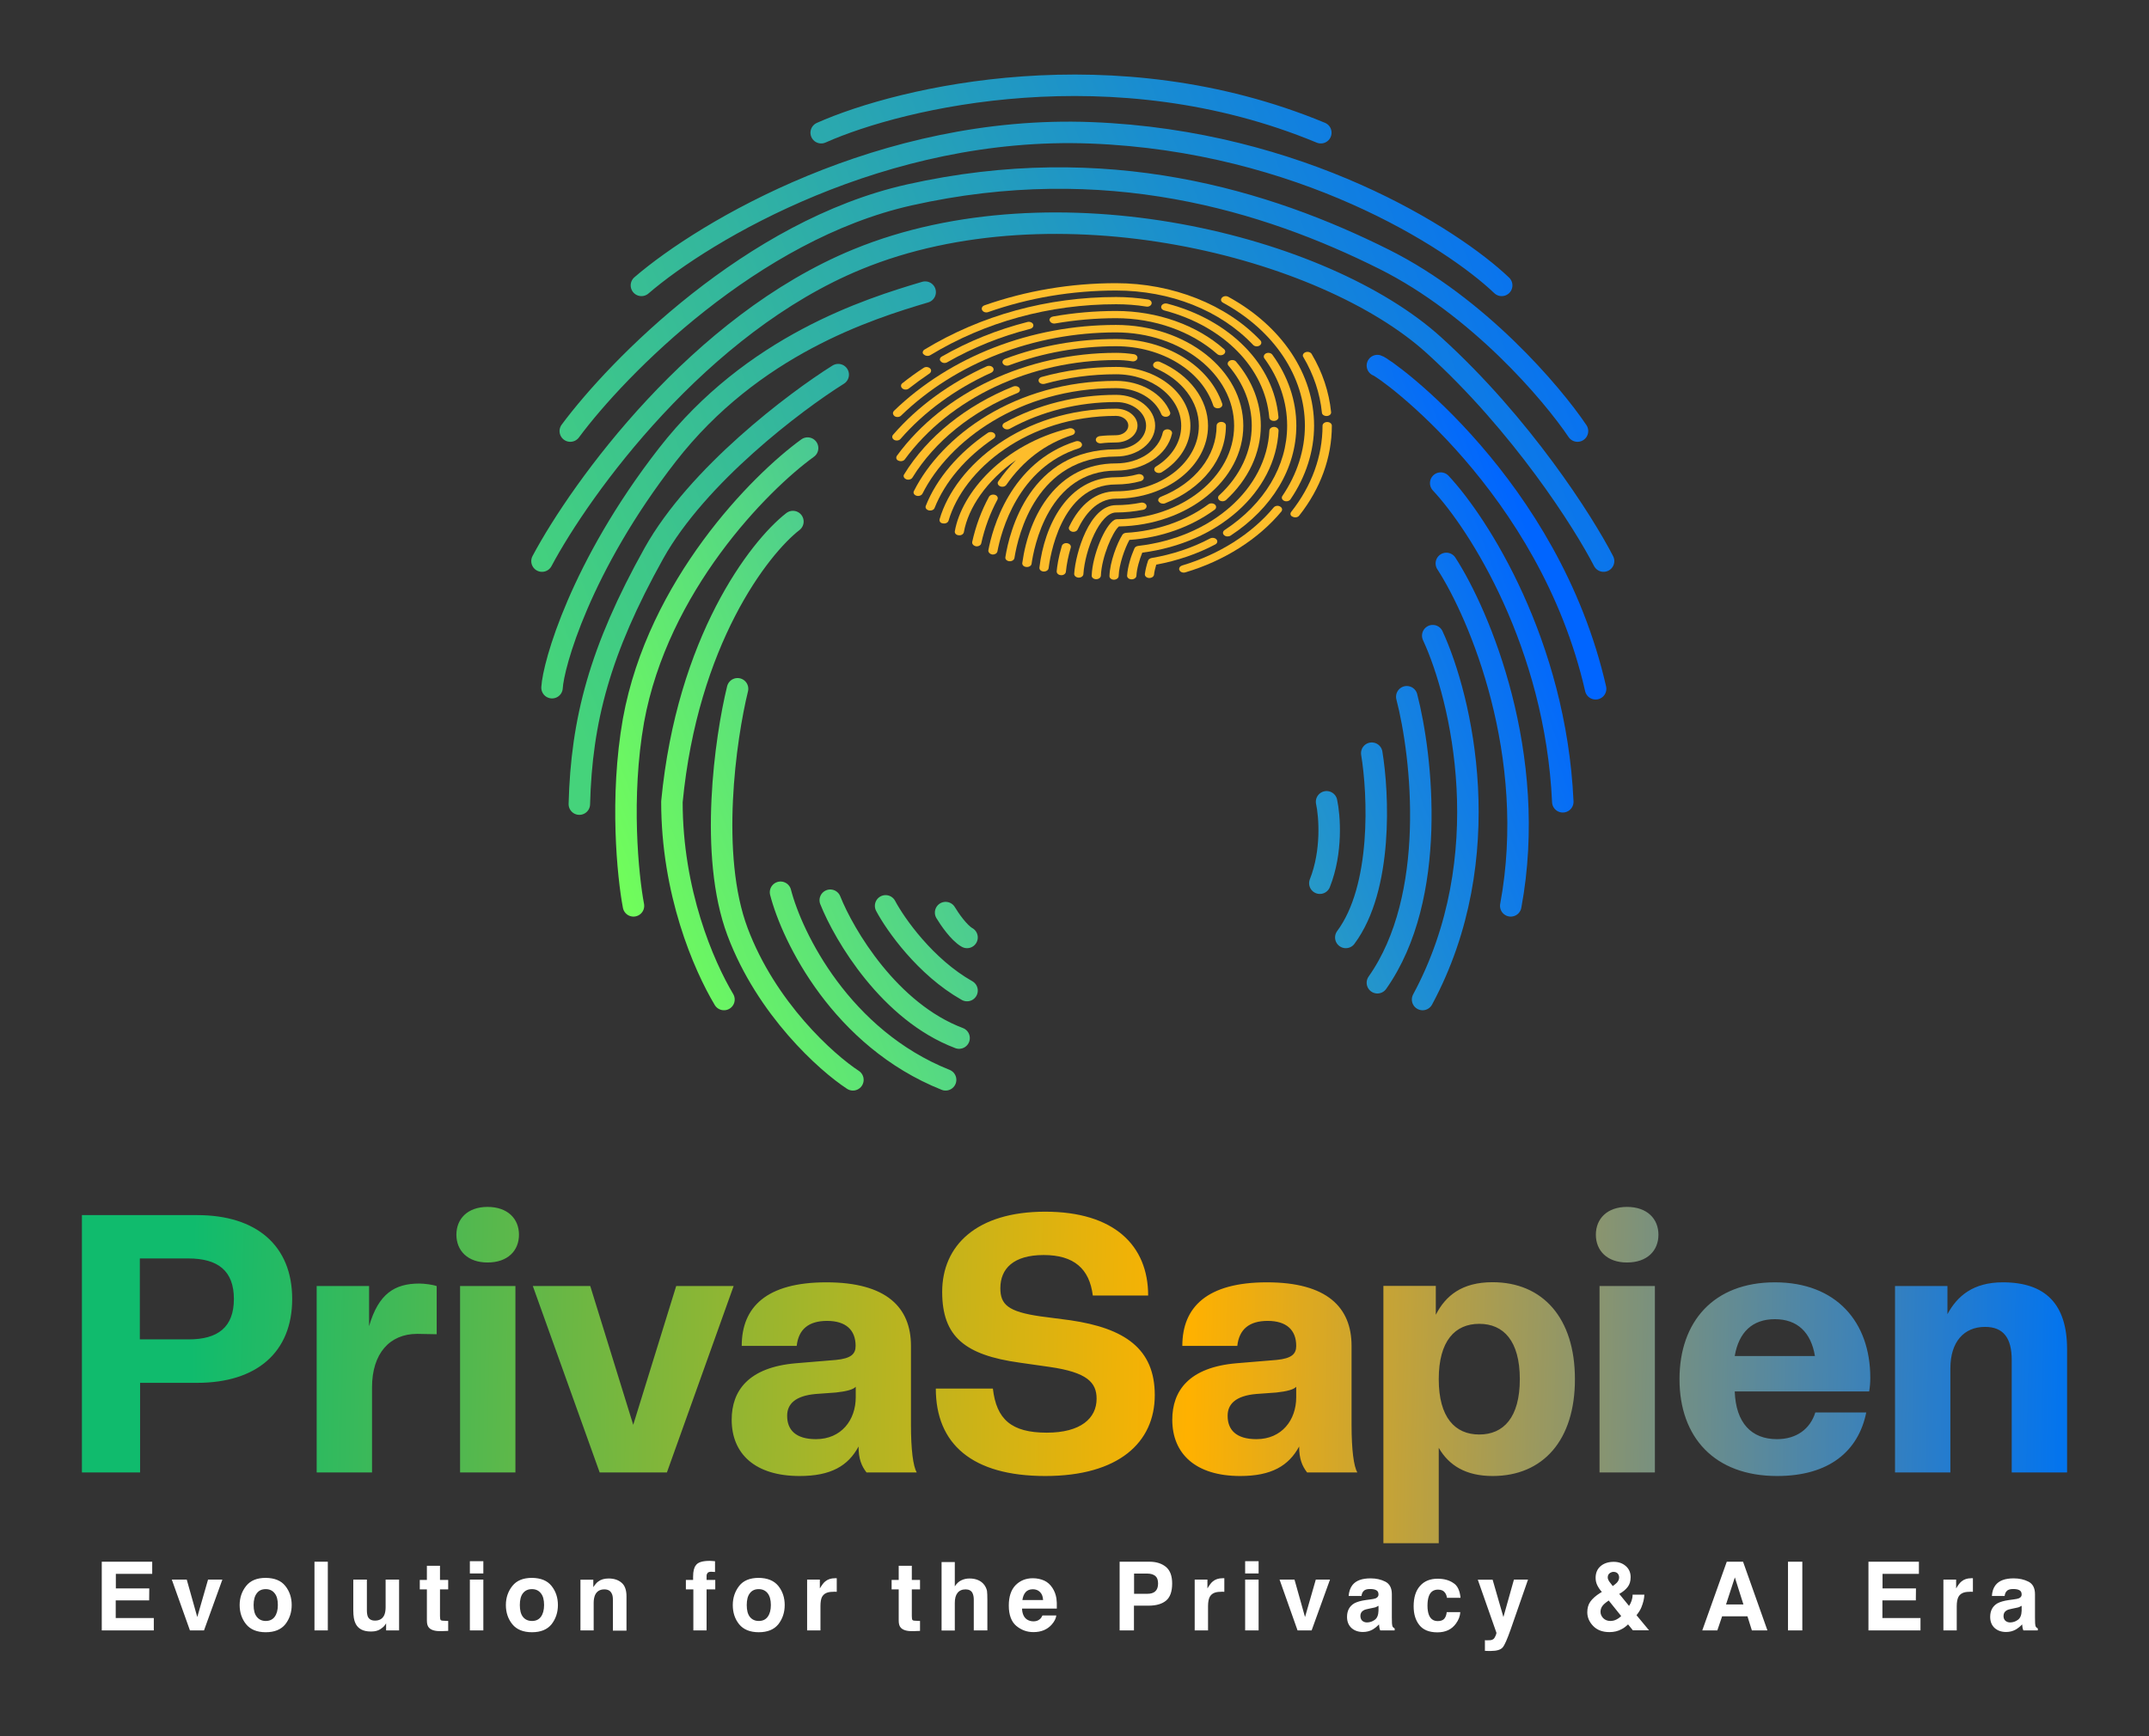 <?xml version="1.0" encoding="utf-8"?>
<!-- Generator: Adobe Illustrator 27.8.0, SVG Export Plug-In . SVG Version: 6.00 Build 0)  -->
<svg version="1.1" id="Layer_1" xmlns="http://www.w3.org/2000/svg" xmlns:xlink="http://www.w3.org/1999/xlink" x="0px" y="0px"
	 viewBox="0 0 1754.9 1418.1" style="enable-background:new 0 0 1754.9 1418.1;" xml:space="preserve">
<rect x="0" y="0" width="1754.9" height="1418.1" fill="#333333" stroke="none"/>
<style type="text/css">
	.st0{fill:none;stroke:url(#SVGID_1_);stroke-width:17.54;stroke-linecap:round;stroke-linejoin:round;}
	
		.st1{fill:none;stroke:url(#SVGID_00000160191769064354146900000011197306741018740896_);stroke-width:17.54;stroke-linecap:round;stroke-linejoin:round;}
	.st2{fill:#FDBD2B;}
	.st3{fill:url(#SVGID_00000089535878332548392260000009158936792472948905_);}
	.st4{fill:#FFFFFF;}
</style>
<g>
	
		<linearGradient id="SVGID_1_" gradientUnits="userSpaceOnUse" x1="1239.461" y1="4568.22" x2="436.341" y2="4896.855" gradientTransform="matrix(1 0 0 1 0 -4387)">
		<stop  offset="0" style="stop-color:#0871F1"/>
		<stop  offset="1" style="stop-color:#45D37B"/>
	</linearGradient>
	<path class="st0" d="M670.6,108.4c65.6-29.2,238.9-70.2,408,0 M523.8,233.1c51.4-44.3,196.8-131.3,367.4-124.6
		c170.6,6.6,294.5,85.9,335.1,124.6 M465.7,352.1c38.8-52.3,148.4-164.1,276.9-192.9c160.6-36,291.7,4.6,387.7,52.6
		c76.8,38.4,137.2,109.5,157.9,140.3 M442.6,458.3c32-60,128.3-193.4,257.6-246.5c161.5-66.4,381.3-11.1,470.8,70.2
		c71.6,65,122.2,144.6,138.5,176.3 M755.5,238.6C709,252.4,614.7,282,545,371.5c-71.1,91.4-93.2,171.7-94.2,190.2 M684.5,306
		c-35.4,22.2-115,82.3-150.5,145.9c-44.3,79.4-59.1,136.6-60.9,204.9"/>
	
		<linearGradient id="SVGID_00000107570826222186659590000018338200764633705874_" gradientUnits="userSpaceOnUse" x1="1259.678" y1="4847.94" x2="507.988" y2="5128.418" gradientTransform="matrix(1 0 0 1 0 -4387)">
		<stop  offset="0" style="stop-color:#0065FF"/>
		<stop  offset="1" style="stop-color:#71FE5A"/>
	</linearGradient>
	
		<path style="fill:none;stroke:url(#SVGID_00000107570826222186659590000018338200764633705874_);stroke-width:17.54;stroke-linecap:round;stroke-linejoin:round;" d="
		M659.5,366c-39.1,28.3-122.2,112.4-142.2,222.5c-11.1,62.8-4.6,127.1,0,151.4 M647.5,426c-27.7,21.5-86.2,97.5-98.8,228.9
		c0,73.8,25.8,133.5,42.5,161.5 M602.3,562.6c-9.8,40-23.6,135.7,0,198.5s72.6,106.8,94.2,120.9 M637.4,728.8
		c9.5,36.9,49.8,119.3,134.8,153.2 M678,735.3c11.4,28.6,48.4,91.2,105.2,112.6 M723.2,739.9c8,15.1,32.5,50,66.5,69.2 M772.2,745.4
		c3.1,5.2,10.9,16.6,17.5,20.3 M1124.8,298.6c6.5,1.8,140.3,97.9,178.2,264 M1176.5,394.6c30.8,32.9,93.8,131.1,99.7,260.3
		 M1181.1,460.2c27.1,41.8,75.5,156.4,52.6,279.7 M1170,519.2c23.4,50.5,54.5,180.6-8.3,297.2 M1148.8,569.1
		c12.6,48.6,25.5,163.4-24,233.6 M1120.2,615.2c5.5,33.2,9,109.9-21.2,150.5 M1083.3,654.9c2.5,11.4,4.8,40.6-5.5,66.5"/>
	<path class="st2" d="M1053.8,419.7c0-0.5,0.2-1.1,0.6-1.6c16.8-21.2,25.6-45.6,25.6-70.4c0-1.6,1.7-3,3.8-3c2.1,0,3.8,1.3,3.8,3
		c0,25.9-9.2,51.4-26.7,73.5c-1.1,1.4-3.4,1.8-5.2,0.9C1054.4,421.7,1053.8,420.7,1053.8,419.7z"/>
	<path class="st2" d="M1063.9,290.4c0-1.1,0.8-2.2,2.2-2.7c1.9-0.7,4.1-0.1,5,1.4c8.9,15,14.2,31,15.9,47.5c0.2,1.7-1.4,3.1-3.5,3.2
		c-2.1,0.1-3.9-1.1-4-2.7c-1.6-15.8-6.7-31.1-15.2-45.5C1064,291.2,1063.9,290.8,1063.9,290.4z"/>
	<path class="st2" d="M997.1,244.9c0-0.6,0.2-1.2,0.7-1.7c1.2-1.4,3.5-1.7,5.2-0.8c43.9,24,70.1,63.3,70.1,105.3
		c0,20.9-6.7,41.7-19.3,60.2c-1,1.4-3.3,2-5.1,1.2c-1.8-0.8-2.5-2.6-1.5-4c12-17.7,18.4-37.5,18.4-57.4c0-40-25-77.6-66.8-100.4
		C997.6,246.7,997.1,245.8,997.1,244.9z"/>
	<path class="st2" d="M962.9,464.7c0-1.2,0.9-2.3,2.4-2.8c30.2-9,56.8-25.8,74.8-47.4c1.2-1.4,3.5-1.8,5.2-0.8
		c1.7,0.9,2.2,2.7,1.1,4.1c-18.8,22.6-46.7,40.3-78.4,49.7c-1.9,0.6-4.1-0.2-4.8-1.7C962.9,465.4,962.9,465.1,962.9,464.7z"/>
	<path class="st2" d="M801.7,252.1c0-1.1,0.8-2.2,2.2-2.7c34.3-12,70.5-18.1,107.5-18.1c46.1,0,90.2,17.5,117.9,46.8
		c1.2,1.3,0.9,3.2-0.8,4.2c-1.7,1-4,0.7-5.2-0.6c-26.7-28.2-67.5-44.4-111.9-44.4c-35.9,0-71.1,5.9-104.4,17.6
		c-1.9,0.7-4.1,0-4.9-1.5C801.8,252.9,801.7,252.5,801.7,252.1z"/>
	<path class="st2" d="M998.7,435.2c0-0.9,0.5-1.7,1.4-2.3c32.4-21.3,51-52.3,51-85.2c0-19.3-6.4-38.3-18.6-55
		c-1-1.4-0.4-3.2,1.4-4.1c1.8-0.8,4.1-0.3,5.1,1.1c12.8,17.6,19.6,37.6,19.6,58c0,34.7-19.6,67.4-53.7,89.8c-1.6,1-4,0.9-5.3-0.4
		C999,436.6,998.7,435.9,998.7,435.2z"/>
	<path class="st2" d="M934.9,469.2c0-0.1,0-0.2,0-0.3c0.4-3.1,1.3-7,2.6-10.9c0.3-1.1,1.5-1.9,2.8-2.2c17.1-2.9,33.3-8.3,47.9-16
		c1.7-0.9,4.1-0.5,5.2,0.8c1.2,1.4,0.7,3.2-1,4.1c-14.8,7.8-31,13.3-48.2,16.5c-0.9,3-1.6,5.9-1.8,8.2c-0.2,1.6-2,2.8-4.1,2.7
		C936.4,472,934.9,470.7,934.9,469.2z"/>
	<path class="st2" d="M753.5,287.9c0-0.9,0.5-1.8,1.5-2.4c46.2-28,100.3-42.9,156.4-42.9c8.8,0,17.5,0.7,26,2c2.1,0.3,3.4,1.9,3,3.5
		s-2.4,2.7-4.4,2.3c-8-1.3-16.3-1.9-24.5-1.9c-54.4,0-106.9,14.4-151.8,41.6c-1.6,1-4,0.7-5.3-0.6
		C753.7,289.1,753.5,288.5,753.5,287.9z"/>
	<path class="st2" d="M948.2,250.8c0-0.3,0.1-0.6,0.2-0.9c0.7-1.6,2.8-2.4,4.8-1.9c51.5,13.5,87.1,49.9,90.8,92.6
		c0.2,1.6-1.4,3.1-3.5,3.2c-2.1,0.1-3.9-1.1-4-2.8c-3.5-40.3-37.1-74.6-85.6-87.4C949.2,253.2,948.2,252,948.2,250.8z"/>
	<path class="st2" d="M920.4,470.3L920.4,470.3c0.4-7.3,3.3-16.4,6-22.4c0.4-1,1.6-1.8,3-2c59.8-6.9,104.9-46.5,107.2-94.3
		c0.1-1.6,1.8-2.9,3.9-2.9c2.1,0.1,3.6,1.4,3.6,3.1c-2.5,50-49.1,91.6-111.3,99.6c-2.2,5.4-4.5,13-4.8,18.9
		c-0.1,1.6-1.8,2.9-3.9,2.9C922,473.2,920.4,471.9,920.4,470.3z"/>
	<path class="st2" d="M906,470.6C906,470.6,906,470.5,906,470.6c0.3-11.6,6.3-27,10.5-33.7c0.6-1,1.8-1.6,3.1-1.7
		c24.9-1.4,48.8-9.7,67.2-23.3c1.5-1.1,3.9-1,5.3,0.2s1.3,3.1-0.2,4.2c-19.2,14.1-43.8,22.9-69.6,24.7c-3.7,6.7-8.5,19.9-8.8,29.6
		c-0.1,1.6-1.8,2.9-3.9,2.9C907.6,473.5,906,472.2,906,470.6z"/>
	<path class="st2" d="M994.7,406.5c0-0.7,0.3-1.4,0.9-1.9c17.2-15.9,26.6-36.1,26.6-56.9c0-17.5-6.6-34.5-19-49
		c-1.2-1.4-0.7-3.2,1-4.1c1.7-0.9,4.1-0.6,5.2,0.8c13.2,15.5,20.2,33.6,20.2,52.3c0,22.2-10.1,43.8-28.4,60.7
		c-1.4,1.2-3.7,1.4-5.3,0.3C995.2,408.2,994.7,407.4,994.7,406.5z"/>
	<path class="st2" d="M857,261.4c0-1.4,1.2-2.6,3-2.9c16.8-3,34.1-4.5,51.4-4.5c33.6,0,65.8,11.4,88.2,31.2c1.4,1.2,1.2,3.1-0.3,4.2
		c-1.6,1.1-3.9,1-5.3-0.2c-21.1-18.6-51.2-29.3-82.6-29.3c-16.7,0-33.5,1.5-49.7,4.3c-2,0.4-4-0.7-4.5-2.3
		C857.1,261.8,857,261.6,857,261.4z"/>
	<path class="st2" d="M767.5,293.6c0-0.9,0.5-1.8,1.6-2.4c21.7-12.4,45.2-21.9,69.9-28.2c2-0.5,4.1,0.4,4.7,1.9
		c0.6,1.6-0.5,3.2-2.4,3.7c-24,6.1-46.8,15.3-67.8,27.3c-1.7,1-4,0.7-5.2-0.7C767.8,294.8,767.5,294.2,767.5,293.6z"/>
	<path class="st2" d="M735.8,315.1c0-0.8,0.3-1.5,1.1-2.1c5.5-4.4,11.3-8.6,17.3-12.5c1.6-1.1,3.9-0.9,5.3,0.4
		c1.3,1.2,1.1,3.1-0.5,4.2c-5.8,3.9-11.4,8-16.8,12.2c-1.5,1.2-3.8,1.2-5.3,0C736.1,316.6,735.8,315.9,735.8,315.1z"/>
	<path class="st2" d="M729.2,337.5c0-0.7,0.3-1.3,0.8-1.9c46.1-44.6,112.2-70.2,181.3-70.2c57.3,0,104,36.9,104,82.3
		c0,44.6-45.4,81.3-101.6,82.3c-5.1,4.3-14.1,25-14.7,40.2c-0.1,1.6-1.8,2.9-3.9,2.9s-3.8-1.5-3.6-3.1c0.6-16.4,10.7-41,18.6-45.4
		c0.6-0.3,1.4-0.5,2.1-0.5c52.7-0.4,95.6-34.6,95.6-76.3c0-42.1-43.3-76.3-96.5-76.3c-66.9,0-130.9,24.8-175.5,68
		c-1.3,1.3-3.7,1.5-5.3,0.4C729.7,339.2,729.2,338.4,729.2,337.5z"/>
	<path class="st2" d="M877.2,468.8c0-0.1,0-0.1,0-0.2c1.1-16.5,12.4-56,34.2-56c6.8,0,13.6-0.7,20.2-2c2-0.4,4.1,0.6,4.6,2.2
		c0.5,1.6-0.7,3.2-2.7,3.6c-7.2,1.4-14.6,2.2-22.1,2.2c-13.3,0-25.4,30.6-26.7,50.4c-0.1,1.6-1.9,2.9-3.9,2.8
		C878.8,471.7,877.2,470.4,877.2,468.8z"/>
	<path class="st2" d="M945.8,408.5c0-1.1,0.8-2.1,2.1-2.7c28.1-11.1,45.6-33.4,45.6-58.2c0-1.6,1.7-3,3.8-3c2.1,0,3.8,1.3,3.8,3
		c0,27.1-19.1,51.4-49.7,63.5c-1.8,0.7-4.1,0.1-5-1.3C945.9,409.4,945.8,409,945.8,408.5z"/>
	<path class="st2" d="M818.6,295.8c0-1.1,0.8-2.2,2.2-2.7c28.7-10.8,59.2-16.2,90.6-16.2c40.7,0,76.3,21.8,86.7,52.9
		c0.5,1.6-0.7,3.2-2.7,3.6c-2,0.4-4.1-0.5-4.6-2.1c-9.4-28.5-42.1-48.5-79.4-48.5c-30.3,0-59.7,5.3-87.4,15.6
		c-1.9,0.7-4.1,0.1-5-1.4C818.7,296.6,818.6,296.2,818.6,295.8z"/>
	<path class="st2" d="M728.6,356.8c0-0.6,0.2-1.2,0.7-1.7c19.9-23,46.4-42.3,76.5-55.9c1.8-0.8,4.1-0.3,5.1,1.1
		c1,1.4,0.4,3.2-1.4,4.1c-29.2,13.2-54.8,31.9-74.1,54.1c-1.2,1.4-3.5,1.7-5.2,0.8C729.2,358.7,728.6,357.8,728.6,356.8z"/>
	<path class="st2" d="M862.9,466.8c0-0.1,0-0.2,0-0.2c0.3-3.7,1.4-11.3,4.2-20.7c0.5-1.6,2.5-2.6,4.5-2.2c2,0.4,3.3,2,2.8,3.6
		c-2,6.6-3.4,13.8-4,19.8c-0.2,1.6-2,2.9-4,2.7C864.4,469.7,862.9,468.4,862.9,466.8z"/>
	<path class="st2" d="M872.8,431.4c0-0.4,0.1-0.7,0.2-1c9.1-19,22.4-29.1,38.3-29.1c37.3,0,67.7-24,67.7-53.5
		c0-19.6-13.6-37.6-35.4-47c-1.8-0.8-2.5-2.6-1.5-4c1-1.5,3.3-2,5.1-1.2c24.2,10.5,39.3,30.5,39.3,52.2c0,32.8-33.7,59.5-75.2,59.5
		c-15.9,0-25.8,13.7-31.3,25.2c-0.7,1.5-2.9,2.3-4.8,1.7C873.7,433.7,872.8,432.5,872.8,431.4z"/>
	<path class="st2" d="M731.9,373.8c0-0.5,0.2-1,0.5-1.5c37.9-51.9,106.5-84.1,179-84.1c4.8,0,9.7,0.4,14.4,1.1
		c2.1,0.3,3.4,1.9,3,3.5s-2.4,2.7-4.4,2.3c-4.3-0.7-8.6-1-13-1c-69.8,0-135.9,31.1-172.5,81.1c-1,1.4-3.3,1.9-5.1,1.1
		C732.5,375.9,731.9,374.9,731.9,373.8z"/>
	<path class="st2" d="M848.8,463.9c0-0.1,0-0.2,0-0.3c4-34,22.8-73.8,62.6-73.8c6,0,11.9-0.8,17.6-2.4c2-0.5,4.1,0.3,4.8,1.8
		c0.7,1.6-0.3,3.2-2.3,3.8c-6.4,1.8-13.2,2.7-20.1,2.7c-45.8,0-54.2,61.4-55.1,68.4c-0.2,1.6-2,2.8-4.1,2.7
		C850.2,466.7,848.8,465.4,848.8,463.9z"/>
	<path class="st2" d="M848.1,310.7c0-1.2,1-2.4,2.5-2.8c19.6-5.4,40-8.2,60.8-8.2c33.5,0,60.7,21.6,60.7,48.1
		c0,14.9-8.5,28.7-23.4,37.9c-1.6,1-4,0.8-5.3-0.5s-1-3.2,0.7-4.2c13.1-8.1,20.5-20.2,20.5-33.2c0-23.2-23.9-42.1-53.2-42.1
		c-19.9,0-39.5,2.6-58.3,7.8c-2,0.5-4.1-0.3-4.8-1.8C848.2,311.3,848.1,311,848.1,310.7z"/>
	<path class="st2" d="M737.9,388.8c0-0.4,0.1-0.9,0.4-1.3c18.9-30.8,50.5-56.3,89.1-71.8c1.9-0.7,4.1-0.2,5.1,1.3
		c0.9,1.5,0.2,3.3-1.6,4c-37.2,14.9-67.6,39.5-85.8,69.1c-0.9,1.5-3.2,2.1-5,1.4C738.7,390.9,737.9,389.9,737.9,388.8z"/>
	<path class="st2" d="M834.8,460.2c0-0.1,0-0.2,0-0.3c5.5-39.4,28.6-81.4,76.6-81.4c18.9,0,35-10.7,38.2-25.4
		c0.4-1.6,2.3-2.7,4.4-2.4c2,0.3,3.4,1.8,3.1,3.4c-3.9,17.6-23.1,30.3-45.6,30.3c-55.6,0-67.3,63.4-69.1,76.1
		c-0.2,1.6-2.1,2.8-4.2,2.6C836.2,463,834.8,461.7,834.8,460.2z"/>
	<path class="st2" d="M746,402.2c0-0.4,0.1-0.7,0.3-1.1c22.5-44.8,82.3-90,165.1-90c20.2,0,38,10.3,44.1,25.5
		c0.6,1.6-0.5,3.2-2.4,3.7c-2,0.5-4.1-0.4-4.7-1.9c-5.2-12.8-20-21.4-37-21.4c-79.3,0-136.5,43.3-158.1,86.2c-0.8,1.5-3,2.3-4.9,1.7
		C746.9,404.5,746,403.3,746,402.2z"/>
	<path class="st2" d="M755.8,414.1c0-0.3,0.1-0.6,0.2-0.9c8.8-22.3,26.8-43.4,50.6-59.6c1.6-1.1,3.9-0.9,5.3,0.3
		c1.3,1.2,1.2,3.1-0.4,4.2c-22.8,15.4-39.9,35.6-48.3,56.8c-0.6,1.6-2.7,2.4-4.7,2C756.9,416.5,755.8,415.4,755.8,414.1z"/>
	<path class="st2" d="M818.6,347.8c0-0.9,0.6-1.9,1.6-2.4c27.3-15,58.8-22.9,91.2-22.9c17.6,0,31.9,11.3,31.9,25.2
		s-14.3,25.2-31.9,25.2c-64.7,0-79.9,63.5-83,82.9c-0.3,1.6-2.1,2.8-4.2,2.6c-2.1-0.2-3.5-1.7-3.2-3.3c3.3-20.7,19.7-88.1,90.5-88.1
		c13.4,0,24.4-8.6,24.4-19.3c0-10.6-10.9-19.3-24.4-19.3c-30.8,0-60.9,7.5-86.9,21.8c-1.7,0.9-4.1,0.6-5.2-0.8
		C818.8,349,818.6,348.4,818.6,347.8z"/>
	<path class="st2" d="M779.7,434.4c0-0.1,0-0.3,0-0.4c5.6-31.7,39.4-70.8,93.2-84.1c1.9-0.5,4,0.3,4.7,1.8s-0.3,3.2-2.1,3.7
		c-21.8,7-39.9,20.7-53.7,40.6c-1,1.5-3.3,2-5.1,1.2s-2.5-2.6-1.5-4c4.4-6.4,9.3-12.2,14.5-17.4c-24.2,16.8-39.1,39.3-42.6,58.9
		c-0.3,1.6-2.2,2.8-4.2,2.5C781,437.1,779.7,435.8,779.7,434.4z"/>
	<path class="st2" d="M793.9,443.2c0-0.2,0-0.3,0-0.5c2.9-13.1,7.5-25.5,13.7-36.9c0.8-1.5,3-2.2,4.9-1.6c1.9,0.6,2.8,2.4,2,3.9
		c-5.9,11-10.4,23-13.2,35.7c-0.3,1.6-2.3,2.7-4.4,2.4C795.1,445.8,793.9,444.6,793.9,443.2z"/>
	<path class="st2" d="M767.2,424.8c0-0.2,0-0.4,0.1-0.7c12.7-43.8,67.5-90.3,144.1-90.3c9.6,0,17.5,6.2,17.5,13.8
		s-7.8,13.8-17.5,13.8c-4.2,0-8.3,0.2-12.3,0.7c-2,0.2-3.9-0.9-4.2-2.5c-0.3-1.6,1.1-3.1,3.2-3.4c4.3-0.5,8.8-0.7,13.3-0.7
		c5.5,0,10-3.5,10-7.9c0-4.3-4.5-7.9-10-7.9c-72.7,0-124.7,44.1-136.8,85.6c-0.5,1.6-2.5,2.6-4.5,2.2
		C768.3,427.4,767.2,426.2,767.2,424.8z"/>
	<path class="st2" d="M807.1,449.9c0-0.1,0-0.3,0-0.4c3.1-16.6,17.4-71.9,71.3-89c1.9-0.6,4.1,0.1,4.9,1.7c0.8,1.5-0.2,3.2-2.1,3.9
		c-50.2,15.9-63.7,68.5-66.7,84.3c-0.3,1.6-2.2,2.7-4.3,2.5C808.5,452.6,807.1,451.3,807.1,449.9z"/>
	
		<linearGradient id="SVGID_00000098941317776814617280000013244120024221851307_" gradientUnits="userSpaceOnUse" x1="155.872" y1="5487.086" x2="1685.312" y2="5519.936" gradientTransform="matrix(1 0 0 1 0 -4387)">
		<stop  offset="0" style="stop-color:#10BB6D"/>
		<stop  offset="0.533" style="stop-color:#FFB100"/>
		<stop  offset="1" style="stop-color:#0374EE"/>
	</linearGradient>
	<path style="fill:url(#SVGID_00000098941317776814617280000013244120024221851307_);" d="M238.6,1061c0,43.7-29.2,68.5-77.6,68.5
		h-46.6v73.2H66.9V992.5h94.2C209.3,992.5,238.6,1017.3,238.6,1061z M191,1061c0-23-13-33.1-37.2-33.1h-39.6v66.1h39.6
		C178,1094.1,191,1084,191,1061z M303.8,1202.7h-45.2v-152.3h42.8v32.8c7.7-26.6,21-34.8,41-34.8c4.1,0,11.2,0.9,14.2,2.1v39.3
		l-15.9-0.3c-22.4,0-36.9,15.9-36.9,43.7L303.8,1202.7L303.8,1202.7z M420.9,1202.7h-45.2v-152.3h45.2V1202.7z M398.1,1031.2
		c-16.2,0-25.4-9.7-25.4-22.7s9.2-22.7,25.4-22.7c16.5,0,25.7,9.7,25.7,22.7S414.7,1031.2,398.1,1031.2z M544.6,1202.7h-54.9
		l-54.6-152.3H482l35.1,113.4l35.1-113.4h46.9L544.6,1202.7z M653,1205.6c-36.3,0-55.5-18-55.5-46c0-23.6,13.6-42.8,52.5-46.1
		l32.5-2.7c12.7-1.2,16.2-5,16.2-11.5c0-13-8-20.4-23.3-20.4c-15,0-23.3,6.8-24.8,20.4h-44.9c0-31.6,20.1-51.9,69.1-51.9
		s69.1,20.4,69.1,51.9v64.4c0,20.7,1.8,33.9,4.7,39h-41c-4.1-5.3-6.5-11.2-6.5-21.2C692.6,1197.4,678.4,1205.6,653,1205.6z
		 M666.3,1175.5c20.7,0,32.5-15.6,32.5-34.2v-8.6c-2.1,2.4-8,3.8-16.2,4.7l-16.5,1.2c-16.8,1.5-23.3,8.3-23.3,17.7
		C642.7,1167.9,649.8,1175.5,666.3,1175.5z M853.6,1205.6c-59.9,0-89.4-26.3-89.4-71.4h46.6c2.9,25.1,15.1,36,44,36
		c27.8,0,40.7-11.8,40.7-27.7c0-13.3-7.7-21.6-38.4-26l-24.5-3.5c-44.6-6.2-63.2-21.2-63.2-57.8c0-37.8,28-65.5,84.1-65.5
		c56.1,0,84.1,27.4,84.1,68.5h-45.2c-2.7-21.8-15.3-33.1-40.1-33.1c-24.8,0-35.4,11.2-35.4,27.1c0,13.3,6.2,19.2,32.8,23l24.5,3.2
		c44,6.5,68.8,23,68.8,61.1C943,1178.2,913.5,1205.6,853.6,1205.6z M1012.8,1205.6c-36.3,0-55.5-18-55.5-46
		c0-23.6,13.6-42.8,52.5-46.1l32.5-2.7c12.7-1.2,16.2-5,16.2-11.5c0-13-8-20.4-23.3-20.4c-15,0-23.3,6.8-24.8,20.4h-44.9
		c0-31.6,20.1-51.9,69.1-51.9c49,0,69.1,20.4,69.1,51.9v64.4c0,20.7,1.8,33.9,4.7,39h-41c-4.1-5.3-6.5-11.2-6.5-21.2
		C1052.3,1197.4,1038.1,1205.6,1012.8,1205.6z M1026,1175.5c20.7,0,32.5-15.6,32.5-34.2v-8.6c-2.1,2.4-8,3.8-16.2,4.7l-16.5,1.2
		c-16.8,1.5-23.3,8.3-23.3,17.7C1002.4,1167.9,1009.5,1175.5,1026,1175.5z M1218.9,1205.6c-21.8,0-35.7-8.6-44-23v77.9h-45.2v-210.2
		h42.8v23.6c8-15.7,21.5-26.6,46.3-26.6c41,0,67.3,29.2,67.3,79.1C1286.2,1176.4,1260,1205.6,1218.9,1205.6z M1208,1171.7
		c19.8,0,33.1-13.9,33.1-45.2c0-31.3-13.3-45.2-33.1-45.2c-19.8,0-33.1,13.9-33.1,45.2S1188.2,1171.7,1208,1171.7z M1351.4,1202.7
		h-45.2v-152.3h45.2V1202.7z M1328.6,1031.2c-16.2,0-25.4-9.7-25.4-22.7s9.2-22.7,25.4-22.7c16.5,0,25.7,9.7,25.7,22.7
		S1345.2,1031.2,1328.6,1031.2z M1451.2,1205.6c-51.1,0-79.7-31.6-79.7-79.1c0-46.9,27.8-79.1,77.9-79.1c50.2,0,77.9,32.5,77.9,77.9
		c0,4.1-0.3,7.4-0.9,11.2h-109.8c0.9,25.7,13.6,39,34.5,39c15.9,0,27.1-8.3,31.3-21.8h41.6
		C1517.6,1185.3,1493.7,1205.6,1451.2,1205.6z M1449.4,1077.5c-18.3,0-29.5,10.6-32.8,30.1h65.5
		C1478.9,1088.2,1467.7,1077.5,1449.4,1077.5z M1688,1202.7h-45.2v-91.8c0-17.7-6.5-27.1-21.8-27.1c-17.1,0-28.3,12.1-28.3,33.9v85
		h-45.2v-152.3h42.8v23c8-14.8,21-26,45.2-26c34.8,0,52.5,17.7,52.5,54.6V1202.7z"/>
	<path class="st4" d="M121.8,1307.2H94.5v14.4h31.1v10.1H83.1v-56.1h41.2v9.9H94.6v11.9h27.3L121.8,1307.2L121.8,1307.2z
		 M140.3,1290.2h12.2l8.6,30.6l8.8-30.6h11.7l-15,41.5h-11.5L140.3,1290.2z M233,1295.4c3.5,4.4,5.2,9.6,5.2,15.6
		c0,6.1-1.8,11.3-5.2,15.7c-3.5,4.3-8.8,6.5-16,6.5c-7.1,0-12.5-2.2-16-6.5s-5.3-9.6-5.3-15.7c0-6,1.8-11.2,5.3-15.6s8.8-6.6,16-6.6
		C224.2,1288.9,229.5,1291,233,1295.4z M217,1298c-3.2,0-5.6,1.1-7.3,3.4c-1.7,2.2-2.6,5.4-2.6,9.6s0.8,7.4,2.6,9.6
		c1.7,2.2,4.2,3.4,7.3,3.4s5.6-1.1,7.3-3.4c1.7-2.3,2.6-5.5,2.6-9.6c0-4.2-0.8-7.4-2.6-9.6C222.6,1299.2,220.2,1298,217,1298z
		 M256.8,1275.6h10.9v56.1h-10.9V1275.6z M315.4,1325.8c-0.1,0.1-0.3,0.5-0.8,1.2c-0.4,0.6-0.9,1.2-1.4,1.7
		c-1.7,1.5-3.3,2.6-4.9,3.1c-1.6,0.6-3.4,0.8-5.6,0.8c-6.1,0-10.3-2.2-12.4-6.6c-1.2-2.4-1.8-6-1.8-10.8v-25h11.1v25
		c0,2.4,0.3,4.1,0.8,5.3c1,2.1,2.9,3.2,5.8,3.2c3.7,0,6.2-1.5,7.6-4.5c0.7-1.6,1.1-3.8,1.1-6.4v-22.6h11v41.5h-10.6v-5.9H315.4z
		 M366,1324v8.1l-5.1,0.2c-5.1,0.2-8.6-0.7-10.5-2.7c-1.2-1.2-1.8-3.2-1.8-5.8v-25.6h-5.8v-7.7h5.8v-11.6h10.7v11.6h6.7v7.7h-6.7
		v21.9c0,1.7,0.2,2.8,0.6,3.2c0.4,0.4,1.8,0.6,4,0.6c0.3,0,0.7,0,1,0C365.3,1324,365.7,1324,366,1324z M394.7,1290.2v41.5h-11v-41.5
		H394.7z M394.7,1275.2v10h-11v-10H394.7z M450.4,1295.4c3.5,4.4,5.2,9.6,5.2,15.6c0,6.1-1.8,11.3-5.2,15.7c-3.5,4.3-8.8,6.5-16,6.5
		c-7.1,0-12.5-2.2-16-6.5s-5.3-9.6-5.3-15.7c0-6,1.8-11.2,5.3-15.6s8.8-6.6,16-6.6C441.6,1288.9,446.9,1291,450.4,1295.4z
		 M434.4,1298c-3.2,0-5.6,1.1-7.4,3.4c-1.7,2.2-2.5,5.4-2.5,9.6s0.8,7.4,2.5,9.6s4.2,3.4,7.4,3.4s5.6-1.1,7.3-3.4s2.6-5.5,2.6-9.6
		c0-4.2-0.8-7.4-2.6-9.6C440,1299.2,437.6,1298,434.4,1298z M493.5,1298.2c-3.7,0-6.2,1.6-7.6,4.7c-0.7,1.7-1.1,3.8-1.1,6.3v22.5
		H474v-41.4h10.5v6.1c1.4-2.1,2.7-3.7,4-4.6c2.2-1.7,5.1-2.5,8.5-2.5c4.3,0,7.8,1.1,10.5,3.4c2.7,2.2,4.1,5.9,4.1,11.2v28h-11.1
		v-25.2c0-2.2-0.3-3.9-0.9-5C498.5,1299.3,496.5,1298.2,493.5,1298.2z M583.9,1275.2v8.8c-0.6-0.1-1.6-0.1-3.1-0.2
		c-1.4,0-2.4,0.3-3,1c-0.5,0.7-0.8,1.4-0.8,2.2v3.5h7.1v7.7H577v33.5h-10.8v-33.5h-6.1v-7.7h5.9v-2.7c0-4.4,0.8-7.5,2.2-9.2
		c1.6-2.5,5.4-3.7,11.4-3.7c0.7,0,1.3,0,1.9,0.1C582.2,1275.1,582.9,1275.1,583.9,1275.2z M635.6,1295.4c3.5,4.4,5.2,9.6,5.2,15.6
		c0,6.1-1.8,11.3-5.2,15.7c-3.5,4.3-8.8,6.5-16,6.5c-7.1,0-12.5-2.2-16-6.5s-5.2-9.6-5.2-15.7c0-6,1.8-11.2,5.2-15.6s8.8-6.6,16-6.6
		C626.7,1288.9,632,1291,635.6,1295.4z M619.6,1298c-3.2,0-5.6,1.1-7.3,3.4c-1.7,2.2-2.5,5.4-2.5,9.6s0.8,7.4,2.5,9.6
		s4.2,3.4,7.3,3.4c3.2,0,5.6-1.1,7.3-3.4s2.6-5.5,2.6-9.6c0-4.2-0.9-7.4-2.6-9.6C625.2,1299.2,622.7,1298,619.6,1298z M680,1300.2
		c-4.4,0-7.3,1.4-8.8,4.3c-0.8,1.6-1.2,4.1-1.2,7.4v19.8h-10.9v-41.5h10.4v7.2c1.7-2.8,3.1-4.7,4.4-5.7c2-1.7,4.7-2.6,7.9-2.6
		c0.2,0,0.4,0,0.5,0c0.2,0,0.5,0,1,0v11.1c-0.7-0.1-1.3-0.1-1.8-0.1C680.8,1300.2,680.4,1300.2,680,1300.2z M751.3,1324v8.1
		l-5.1,0.2c-5.1,0.2-8.6-0.7-10.5-2.7c-1.2-1.2-1.8-3.2-1.8-5.8v-25.6h-5.8v-7.7h5.8v-11.6h10.7v11.6h6.7v7.7h-6.7v21.9
		c0,1.7,0.2,2.8,0.6,3.2c0.4,0.4,1.8,0.6,4,0.6c0.3,0,0.7,0,1,0C750.6,1324,751,1324,751.3,1324z M806.3,1307.3v24.4h-11.1v-25.2
		c0-2.2-0.4-4-1.1-5.4c-1-1.9-2.9-2.9-5.6-2.9c-2.9,0-5.1,1-6.6,2.9s-2.2,4.6-2.2,8.2v22.5h-10.8v-55.9h10.8v19.8
		c1.6-2.4,3.4-4.1,5.5-5c2.1-1,4.3-1.4,6.5-1.4c2.6,0,4.9,0.4,7,1.3s3.8,2.2,5.2,4.1c1.1,1.6,1.8,3.2,2.1,4.8
		C806.2,1300.9,806.3,1303.6,806.3,1307.3z M862.6,1319.5c-0.3,2.5-1.6,5-3.8,7.5c-3.6,4-8.5,6.1-14.9,6.1c-5.3,0-9.9-1.7-14-5.1
		c-4-3.4-6.1-8.9-6.1-16.6c0-7.2,1.8-12.7,5.4-16.5c3.7-3.8,8.4-5.8,14.2-5.8c3.4,0,6.6,0.7,9.3,1.9c2.8,1.3,5,3.3,6.8,6.1
		c1.6,2.5,2.7,5.3,3.2,8.6c0.3,1.9,0.4,4.6,0.3,8.2h-28.4c0.2,4.2,1.5,7.1,3.9,8.8c1.5,1,3.3,1.6,5.4,1.6c2.2,0,4-0.6,5.4-1.9
		c0.8-0.7,1.4-1.6,2-2.9L862.6,1319.5L862.6,1319.5z M851.8,1306.8c-0.2-2.9-1-5-2.6-6.5c-1.5-1.5-3.5-2.2-5.8-2.2
		c-2.5,0-4.5,0.8-5.9,2.4s-2.2,3.7-2.6,6.4h16.9V1306.8z M937.9,1311.5H926v20.2h-11.7v-56.1h24.4c5.6,0,10.1,1.5,13.5,4.3
		c3.4,2.9,5,7.4,5,13.5c0,6.6-1.7,11.3-5,14S944.2,1311.5,937.9,1311.5z M943.4,1299.8c1.5-1.3,2.3-3.5,2.3-6.4s-0.8-5-2.3-6.2
		s-3.7-1.9-6.4-1.9h-10.9v16.5H937C939.7,1301.8,941.9,1301.2,943.4,1299.8z M996.6,1300.2c-4.4,0-7.3,1.4-8.8,4.3
		c-0.8,1.6-1.3,4.1-1.3,7.4v19.8h-10.9v-41.5H986v7.2c1.7-2.8,3.1-4.7,4.4-5.7c2-1.7,4.7-2.6,7.9-2.6c0.2,0,0.4,0,0.5,0
		c0.2,0,0.5,0,1,0v11.1c-0.7-0.1-1.3-0.1-1.8-0.1C997.4,1300.2,997,1300.2,996.6,1300.2z M1027.8,1290.2v41.5h-11v-41.5H1027.8z
		 M1027.8,1275.2v10h-11v-10H1027.8z M1044.9,1290.2h12.2l8.6,30.6l8.8-30.6h11.6l-15,41.5h-11.5L1044.9,1290.2z M1104.4,1294.7
		c2.9-3.7,7.8-5.5,14.8-5.5c4.6,0,8.6,0.9,12.1,2.7c3.5,1.8,5.3,5.2,5.3,10.2v19c0,1.3,0,2.9,0.1,4.8c0.1,1.4,0.3,2.4,0.6,2.9
		c0.4,0.5,0.9,0.9,1.6,1.3v1.6h-11.8c-0.3-0.8-0.6-1.6-0.7-2.4c-0.1-0.7-0.2-1.6-0.3-2.5c-1.5,1.6-3.2,3-5.2,4.2c-2.3,1.3-5,2-7.9,2
		c-3.8,0-6.9-1.1-9.3-3.2c-2.4-2.2-3.7-5.2-3.7-9.1c0-5.1,2-8.8,5.9-11.1c2.2-1.2,5.3-2.1,9.5-2.7l3.7-0.5c2-0.2,3.4-0.6,4.3-0.9
		c1.5-0.7,2.3-1.7,2.3-3.1c0-1.7-0.6-2.9-1.8-3.5c-1.2-0.7-2.9-1-5.2-1c-2.6,0-4.4,0.6-5.4,1.9c-0.8,0.9-1.3,2.2-1.5,3.8h-10.5
		C1101.6,1300,1102.6,1297,1104.4,1294.7z M1112.5,1323.9c1,0.8,2.3,1.3,3.7,1.3c2.3,0,4.5-0.7,6.4-2.1c2-1.4,3-3.9,3.1-7.5v-4
		c-0.7,0.4-1.4,0.8-2.1,1.1c-0.7,0.2-1.6,0.5-2.9,0.7l-2.4,0.5c-2.3,0.4-3.9,0.9-4.9,1.5c-1.7,1-2.5,2.5-2.5,4.6
		C1111,1321.7,1111.5,1323,1112.5,1323.9z M1192.7,1305.1h-11.1c-0.2-1.6-0.7-2.9-1.6-4.2c-1.2-1.7-3.1-2.5-5.7-2.5
		c-3.7,0-6.2,1.8-7.5,5.4c-0.7,1.9-1.1,4.5-1.1,7.7c0,3,0.4,5.5,1.1,7.4c1.3,3.4,3.7,5.2,7.3,5.2c2.5,0,4.3-0.7,5.4-2
		c1.1-1.4,1.7-3.2,1.9-5.3h11.1c-0.2,3.3-1.4,6.4-3.6,9.4c-3.4,4.7-8.4,7.1-15.1,7.1s-11.6-2-14.7-5.9c-3.2-4-4.7-9.1-4.7-15.4
		c0-7.1,1.7-12.7,5.2-16.6c3.5-4,8.3-5.9,14.4-5.9c5.2,0,9.5,1.2,12.8,3.5C1190.2,1295,1192.1,1299.2,1192.7,1305.1z M1227.7,1320.8
		l8.6-30.6h11.5l-14.2,40.8c-2.8,7.9-4.9,12.8-6.5,14.6c-1.6,1.9-4.8,2.9-9.6,2.9c-1,0-1.7,0-2.3,0c-0.6,0-1.5,0-2.6-0.1v-8.7
		l1.4,0.1c1.1,0,2.1,0,3.1-0.1s1.8-0.4,2.4-0.9c0.6-0.4,1.2-1.3,1.8-2.7c0.6-1.4,0.8-2.2,0.7-2.5l-15.2-43.3h12.1L1227.7,1320.8z
		 M1314.3,1333.1c-5.7,0-10.1-1.7-13.3-5c-3.2-3.3-4.8-7.1-4.8-11.2c0-3.4,0.8-6.3,2.5-8.7c1.7-2.4,4.4-4.8,8.2-7.2l1.2-0.7
		c-1.6-1.8-2.9-3.7-3.8-5.6s-1.3-3.9-1.3-5.9c0-4.1,1.4-7.3,4.1-9.6c2.7-2.3,6.3-3.5,10.7-3.5c4,0,7.3,1.2,9.9,3.5s3.9,5.3,3.9,9
		c0,3.3-0.8,6-2.4,8c-1.6,2.1-3.8,4-6.9,5.7l8,9.8c0.9-1.3,1.6-2.8,2.1-4.3s0.8-3.2,0.8-4.9h9.6c-0.1,3.4-1,6.8-2.4,10.3
		c-0.8,2-2.1,4.1-4,6.5l10.2,12.3h-13.2l-3.9-4.8c-1.9,1.8-3.6,3.1-5.3,3.9C1321.4,1332.3,1318,1333.1,1314.3,1333.1z
		 M1313.7,1307.3c-2.7,1.8-4.5,3.4-5.4,4.8s-1.3,2.9-1.3,4.5c0,1.9,0.8,3.6,2.2,5.1c1.5,1.5,3.5,2.3,5.8,2.3c1.8,0,3.5-0.4,5-1.2
		c1.6-0.8,2.9-1.8,3.9-2.8L1313.7,1307.3z M1312.9,1288.4c0,1,0.4,2.1,1.1,3.2c0.5,0.7,1.5,2,3,3.9c1.5-1.1,2.6-2,3.3-2.7
		c1.3-1.4,1.9-2.8,1.9-4.4c0-1.2-0.4-2.2-1.1-3.1c-0.8-0.9-1.9-1.4-3.5-1.4c-1,0-1.9,0.3-2.7,0.8
		C1313.6,1285.5,1312.9,1286.7,1312.9,1288.4z M1427,1320.2h-20.7l-3.9,11.5h-12.3l20-56.1h13.3l19.9,56.1h-12.7L1427,1320.2z
		 M1423.7,1310.5l-7-22.1l-7.2,22.1H1423.7z M1460.1,1275.6h11.7v56.1h-11.7V1275.6z M1564.5,1307.2h-27.3v14.4h31.1v10.1h-42.5
		v-56.1h41.2v9.9h-29.7v11.9h27.3L1564.5,1307.2L1564.5,1307.2z M1608,1300.2c-4.4,0-7.3,1.4-8.8,4.3c-0.8,1.6-1.3,4.1-1.3,7.4v19.8
		H1587v-41.5h10.4v7.2c1.7-2.8,3.1-4.7,4.4-5.7c2-1.7,4.7-2.6,7.9-2.6c0.2,0,0.4,0,0.5,0s0.5,0,0.9,0v11.1c-0.7-0.1-1.3-0.1-1.8-0.1
		C1608.8,1300.2,1608.3,1300.2,1608,1300.2z M1629.6,1294.7c2.9-3.7,7.8-5.5,14.8-5.5c4.5,0,8.6,0.9,12.1,2.7
		c3.5,1.8,5.3,5.2,5.3,10.2v19c0,1.3,0,2.9,0.1,4.8c0.1,1.4,0.3,2.4,0.6,2.9c0.4,0.5,0.9,0.9,1.6,1.3v1.6h-11.8
		c-0.3-0.8-0.6-1.6-0.7-2.4c-0.1-0.7-0.2-1.6-0.3-2.5c-1.5,1.6-3.2,3-5.2,4.2c-2.3,1.3-5,2-7.9,2c-3.8,0-6.9-1.1-9.3-3.2
		c-2.4-2.2-3.7-5.2-3.7-9.1c0-5.1,2-8.8,5.9-11.1c2.2-1.2,5.3-2.1,9.5-2.7l3.7-0.5c2-0.2,3.4-0.6,4.3-0.9c1.6-0.7,2.3-1.7,2.3-3.1
		c0-1.7-0.6-2.9-1.8-3.5c-1.2-0.7-2.9-1-5.2-1c-2.6,0-4.4,0.6-5.4,1.9c-0.8,0.9-1.3,2.2-1.5,3.8h-10.4
		C1626.8,1300,1627.8,1297,1629.6,1294.7z M1637.7,1323.9c1,0.8,2.3,1.3,3.7,1.3c2.3,0,4.5-0.7,6.4-2.1c2-1.4,3-3.9,3.1-7.5v-4
		c-0.7,0.4-1.4,0.8-2.1,1.1c-0.7,0.2-1.6,0.5-2.9,0.7l-2.4,0.5c-2.3,0.4-3.9,0.9-4.9,1.5c-1.7,1-2.5,2.5-2.5,4.6
		C1636.1,1321.7,1636.7,1323,1637.7,1323.9z"/>
</g>
</svg>
